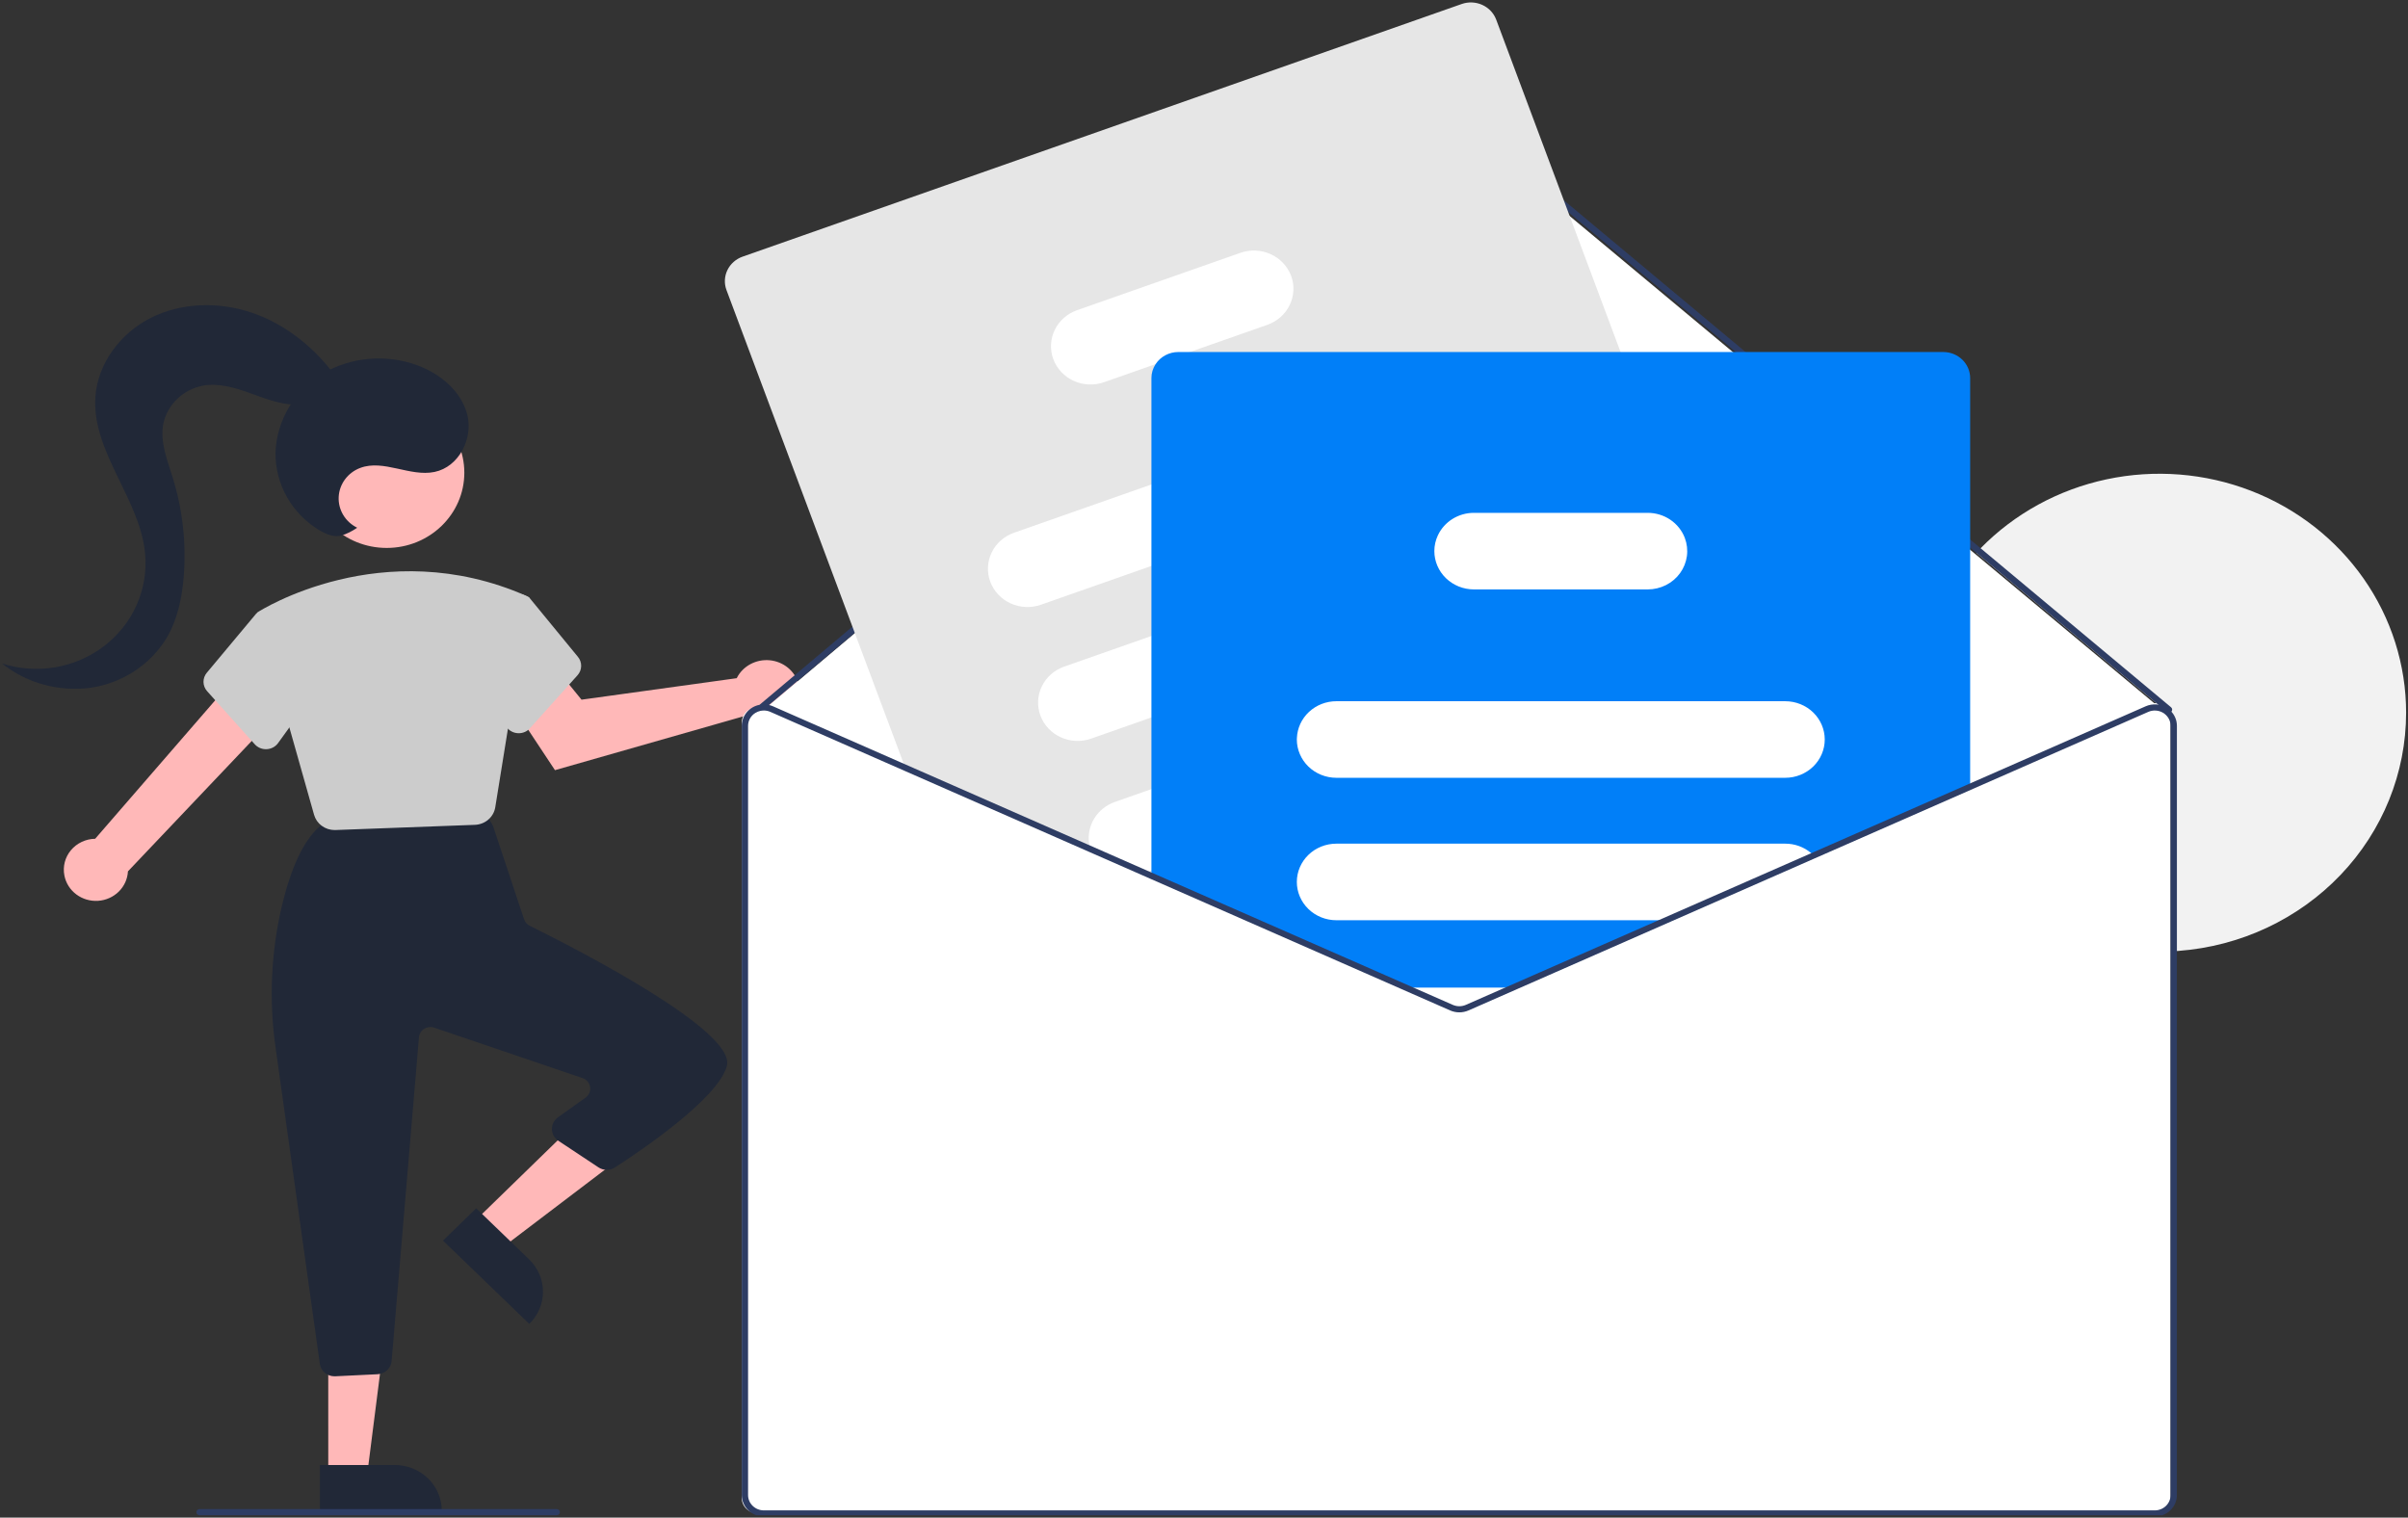 <svg width="238" height="150" viewBox="0 0 238 150" fill="none" xmlns="http://www.w3.org/2000/svg">
<rect x="0" y="0" width="238" height="150" fill="#333333" stroke="none"/>
<g id="undraw_newsletter_re_wrob" clip-path="url(#clip0_2670_20045)">
<path id="Vector" d="M237.813 70.439C237.814 76.388 235.497 82.117 231.326 86.482C227.156 90.847 221.439 93.526 215.318 93.984C215.112 93.999 214.902 94.014 214.693 94.023V71.611C214.693 71.386 214.642 71.165 214.542 70.963C214.443 70.761 214.298 70.583 214.118 70.442C214.097 70.421 214.074 70.403 214.049 70.387C214.027 70.37 214.003 70.353 213.977 70.339C213.758 70.202 213.507 70.121 213.246 70.102C212.986 70.084 212.725 70.129 212.487 70.233L212.228 69.682C212.511 69.557 212.819 69.492 213.131 69.491L195.334 54.635C195.472 54.484 195.615 54.336 195.759 54.187C199.114 50.76 203.453 48.387 208.214 47.374C212.976 46.361 217.941 46.755 222.47 48.504C226.998 50.254 230.88 53.28 233.615 57.19C236.351 61.1 237.813 65.715 237.813 70.439Z" fill="#F2F2F2"/>
<path id="Vector_2" d="M6.366 86.542C6.278 86.103 6.289 85.652 6.4 85.219C6.511 84.785 6.719 84.381 7.009 84.034C7.299 83.687 7.664 83.406 8.078 83.21C8.492 83.014 8.946 82.909 9.406 82.902L23.454 66.697L26.961 71.042L12.645 86.123C12.606 86.874 12.285 87.585 11.742 88.121C11.198 88.658 10.471 88.983 9.697 89.035C8.923 89.086 8.157 88.861 7.543 88.401C6.929 87.942 6.51 87.28 6.366 86.542Z" fill="#FFB8B8"/>
<path id="Vector_3" d="M73.075 66.597C72.976 66.735 72.889 66.88 72.814 67.031L57.476 69.155L55.146 66.29L50.224 69.131L54.851 76.121L73.558 70.778C74.052 71.211 74.67 71.488 75.33 71.572C75.99 71.656 76.662 71.544 77.254 71.25C77.847 70.956 78.333 70.494 78.648 69.925C78.963 69.357 79.092 68.709 79.018 68.068C78.944 67.426 78.67 66.822 78.233 66.336C77.796 65.849 77.216 65.503 76.571 65.343C75.925 65.183 75.245 65.218 74.621 65.442C73.996 65.666 73.457 66.069 73.075 66.597Z" fill="#FFB8B8"/>
<path id="Vector_4" d="M46.873 120.738L49.588 123.356L61.304 114.458L57.298 110.593L46.873 120.738Z" fill="#FFB8B8"/>
<path id="Vector_5" d="M52.313 130.85L43.782 122.619L47.064 119.425L52.299 124.476C52.732 124.893 53.075 125.389 53.31 125.936C53.545 126.482 53.667 127.068 53.668 127.66C53.669 128.252 53.55 128.838 53.318 129.385C53.086 129.933 52.744 130.43 52.313 130.85Z" fill="#212837"/>
<path id="Vector_6" d="M32.445 145.858H36.276L38.098 131.541H32.444L32.445 145.858Z" fill="#FFB8B8"/>
<path id="Vector_7" d="M43.663 149.304L31.624 149.304L31.624 144.797L39.011 144.797C39.622 144.797 40.227 144.913 40.791 145.14C41.355 145.366 41.868 145.698 42.3 146.117C42.732 146.535 43.075 147.032 43.309 147.579C43.542 148.126 43.663 148.712 43.663 149.304Z" fill="#212837"/>
<path id="Vector_8" d="M31.612 134.8L27.249 103.621C26.566 98.909 26.778 94.115 27.874 89.477C28.77 85.75 29.979 83.168 31.47 81.804C31.705 81.59 32.006 81.457 32.327 81.424L46.732 79.97C47.01 79.943 47.289 79.992 47.539 80.113C47.788 80.234 47.997 80.421 48.141 80.653L48.615 81.417C48.672 81.51 48.718 81.609 48.753 81.712L51.799 90.861C51.844 90.999 51.917 91.127 52.014 91.238C52.111 91.349 52.23 91.439 52.364 91.505C57.159 93.877 72.736 101.886 71.844 105.341C71.007 108.587 63.165 113.851 60.782 115.387C60.539 115.544 60.253 115.627 59.961 115.625C59.669 115.623 59.385 115.536 59.144 115.375L55.188 112.752C54.995 112.624 54.836 112.453 54.725 112.253C54.614 112.053 54.554 111.831 54.55 111.604C54.546 111.377 54.598 111.153 54.701 110.949C54.805 110.746 54.958 110.57 55.146 110.435L57.874 108.487C58.041 108.368 58.172 108.207 58.251 108.021C58.331 107.836 58.356 107.632 58.326 107.434C58.295 107.235 58.209 107.048 58.077 106.893C57.944 106.738 57.771 106.621 57.575 106.555L42.922 101.573C42.758 101.517 42.582 101.498 42.409 101.518C42.236 101.538 42.07 101.596 41.924 101.689C41.778 101.781 41.655 101.904 41.566 102.049C41.476 102.194 41.422 102.357 41.408 102.525L38.707 134.522C38.677 134.866 38.52 135.187 38.264 135.426C38.009 135.666 37.673 135.808 37.318 135.825L33.138 136.028C33.113 136.029 33.087 136.03 33.062 136.03C32.708 136.031 32.364 135.907 32.097 135.681C31.83 135.454 31.658 135.141 31.612 134.8Z" fill="#212837"/>
<path id="Vector_9" d="M38.219 54.156C42.457 54.156 45.893 50.827 45.893 46.72C45.893 42.613 42.457 39.284 38.219 39.284C33.981 39.284 30.545 42.613 30.545 46.72C30.545 50.827 33.981 54.156 38.219 54.156Z" fill="#FFB8B8"/>
<path id="Vector_10" d="M31.041 80.529L25.393 60.559L25.489 60.495C25.611 60.416 37.786 52.626 52.041 58.904L52.299 59.047L48.952 79.776C48.879 80.249 48.638 80.683 48.27 81.002C47.903 81.321 47.432 81.506 46.938 81.525L33.165 82.038C33.137 82.039 33.11 82.04 33.082 82.04C32.618 82.041 32.166 81.893 31.797 81.62C31.428 81.347 31.163 80.964 31.041 80.529Z" fill="#CCCCCC"/>
<path id="Vector_11" d="M25.178 73.56L20.473 68.318C20.247 68.066 20.119 67.745 20.113 67.41C20.107 67.076 20.223 66.751 20.44 66.492L25.358 60.605L29.133 61.602L31.135 68.391L27.485 73.442C27.358 73.62 27.191 73.766 26.996 73.871C26.801 73.976 26.584 74.036 26.361 74.046C26.335 74.048 26.308 74.048 26.282 74.048C26.073 74.049 25.866 74.005 25.675 73.921C25.484 73.837 25.315 73.714 25.178 73.56Z" fill="#CCCCCC"/>
<path id="Vector_12" d="M51.193 72.468C50.97 72.458 50.753 72.398 50.558 72.293C50.363 72.188 50.196 72.042 50.068 71.864L46.419 66.812L48.174 59.667L51.65 58.748L52.299 59.048L57.114 64.913C57.331 65.173 57.447 65.498 57.441 65.832C57.435 66.166 57.307 66.488 57.081 66.74L52.376 71.982C52.239 72.135 52.069 72.259 51.879 72.343C51.688 72.427 51.481 72.471 51.272 72.47C51.245 72.47 51.219 72.47 51.193 72.468Z" fill="#CCCCCC"/>
<path id="Union (Fill)" fill-rule="evenodd" clip-rule="evenodd" d="M75.799 69.898L143.567 12.78C143.937 12.468 144.479 12.466 144.851 12.777L213.505 69.992C213.614 70.03 213.719 70.081 213.817 70.142C213.842 70.157 213.866 70.173 213.889 70.191C213.914 70.207 213.937 70.225 213.958 70.246C214.139 70.388 214.284 70.567 214.384 70.771C214.484 70.975 214.536 71.198 214.536 71.424L214.536 148.048C214.535 148.452 214.37 148.84 214.076 149.126C213.782 149.412 213.383 149.573 212.966 149.573H74.881C74.465 149.573 74.066 149.412 73.772 149.126C73.478 148.84 73.312 148.452 73.312 148.048V71.424C73.312 71.169 73.378 70.918 73.504 70.694C73.629 70.47 73.81 70.28 74.031 70.142C74.186 70.046 74.357 69.975 74.536 69.935C74.589 69.924 74.642 69.915 74.696 69.91C74.757 69.902 74.819 69.898 74.881 69.898C74.881 69.898 75.2 69.898 75.799 69.898Z" fill="white"/>
<path id="Vector_13" d="M214.693 70.128C214.696 70.203 214.669 70.277 214.618 70.334C214.564 70.395 214.487 70.433 214.405 70.439C214.322 70.445 214.24 70.419 214.177 70.367L213.131 69.492L195.334 54.636L145.419 12.962C145.134 12.726 144.772 12.597 144.397 12.597C144.022 12.598 143.66 12.728 143.376 12.965L76.157 69.553L75.551 70.061C75.528 70.081 75.502 70.098 75.473 70.11C75.423 70.131 75.368 70.14 75.314 70.134C75.236 70.126 75.163 70.09 75.111 70.034C75.084 70.004 75.063 69.97 75.049 69.932C75.036 69.894 75.031 69.855 75.033 69.815C75.036 69.775 75.047 69.737 75.065 69.701C75.083 69.665 75.108 69.633 75.139 69.607L75.223 69.534L142.966 12.508C143.364 12.177 143.871 11.994 144.396 11.993C144.921 11.992 145.429 12.173 145.828 12.502L195.759 54.188L214.584 69.907C214.616 69.934 214.643 69.968 214.662 70.006C214.681 70.044 214.691 70.086 214.693 70.128Z" fill="#2E3D64"/>
<path id="Vector_14" d="M176.741 79.067L175.919 76.875L173.088 69.307L166.99 53.01L160.172 34.793L147.878 1.935C147.636 1.295 147.143 0.773 146.505 0.484C145.867 0.195 145.137 0.163 144.475 0.394L73.392 25.368C72.731 25.602 72.192 26.08 71.894 26.698C71.596 27.316 71.563 28.024 71.802 28.665L89.233 75.247L89.53 76.043L107.826 84.078L112.969 86.336L113.803 86.703L135.577 96.267L136.421 95.97L150.702 90.953L172.245 83.385L175.148 82.364C175.809 82.131 176.349 81.653 176.647 81.035C176.946 80.417 176.98 79.709 176.741 79.067Z" fill="#E6E6E6"/>
<path id="Vector_15" d="M146.934 40.267C146.58 39.324 145.854 38.555 144.915 38.13C143.977 37.705 142.903 37.658 141.929 37.999L113.803 47.884L100.221 52.655C99.739 52.824 99.295 53.084 98.916 53.419C98.537 53.754 98.23 54.158 98.013 54.609C97.795 55.059 97.671 55.546 97.648 56.043C97.625 56.54 97.703 57.036 97.878 57.504C98.052 57.971 98.321 58.401 98.667 58.767C99.013 59.134 99.431 59.431 99.896 59.642C100.361 59.852 100.864 59.972 101.376 59.994C101.889 60.016 102.401 59.94 102.883 59.77L113.803 55.934L144.594 45.117C145.567 44.773 146.36 44.07 146.799 43.16C147.237 42.251 147.286 41.211 146.934 40.267Z" fill="white"/>
<path id="Vector_16" d="M151.886 53.503C151.532 52.56 150.806 51.792 149.867 51.367C148.929 50.941 147.855 50.894 146.881 51.235L142.116 52.91L113.803 62.858L105.174 65.888C104.2 66.231 103.408 66.934 102.969 67.843C102.531 68.752 102.483 69.793 102.835 70.736C103.188 71.679 103.913 72.448 104.851 72.874C105.788 73.3 106.862 73.347 107.836 73.006L113.803 70.908L149.546 58.35C149.627 58.323 149.705 58.289 149.784 58.256C150.691 57.87 151.413 57.164 151.804 56.282C152.194 55.399 152.224 54.406 151.886 53.503Z" fill="white"/>
<path id="Vector_17" d="M156.892 66.879C156.538 65.936 155.812 65.168 154.875 64.743C153.937 64.317 152.863 64.27 151.89 64.611L138.527 69.307L128.182 72.943L113.803 77.993L110.179 79.267C109.341 79.563 108.633 80.127 108.171 80.866C107.709 81.605 107.521 82.474 107.639 83.33C107.675 83.585 107.737 83.836 107.826 84.078L112.969 86.337L113.803 86.043H113.809L139.901 76.876L154.552 71.729C155.525 71.386 156.319 70.683 156.758 69.773C157.196 68.864 157.245 67.823 156.892 66.879Z" fill="white"/>
<path id="Vector_18" d="M127.607 27.255C127.252 26.312 126.526 25.544 125.588 25.119C124.65 24.694 123.576 24.646 122.601 24.987L106.448 30.661C105.475 31.004 104.682 31.707 104.244 32.616C103.805 33.525 103.757 34.565 104.11 35.508C104.463 36.452 105.188 37.221 106.125 37.646C107.063 38.072 108.136 38.12 109.11 37.779L114.222 35.983L117.605 34.793L125.267 32.102C126.24 31.759 127.032 31.056 127.471 30.147C127.91 29.239 127.959 28.198 127.607 27.255Z" fill="white"/>
<path id="Vector_19" d="M192.069 34.793H116.459C116.013 34.793 115.574 34.903 115.183 35.111C114.792 35.319 114.462 35.618 114.222 35.983C113.948 36.395 113.802 36.876 113.803 37.366V86.703L135.577 96.267L138.645 97.614L143.491 99.742C143.775 99.867 144.083 99.931 144.394 99.931C144.706 99.931 145.013 99.867 145.297 99.742L150.143 97.614L165.309 90.953L179.444 84.744L194.725 78.035V37.366C194.725 36.684 194.445 36.03 193.947 35.547C193.449 35.065 192.773 34.793 192.069 34.793Z" fill="#017FF8"/>
<path id="Vector_20" d="M176.447 69.307H132.081C131.072 69.307 130.103 69.686 129.376 70.364C128.649 71.042 128.221 71.966 128.182 72.943C128.176 72.992 128.174 73.041 128.175 73.091C128.177 74.094 128.589 75.056 129.321 75.766C130.053 76.475 131.045 76.874 132.081 76.875H176.447C177.483 76.875 178.476 76.477 179.209 75.767C179.941 75.057 180.353 74.095 180.353 73.091C180.353 72.087 179.941 71.125 179.209 70.415C178.476 69.705 177.483 69.307 176.447 69.307Z" fill="white"/>
<path id="Vector_21" d="M178.975 84.287C178.271 83.703 177.374 83.383 176.447 83.385H132.081C131.045 83.385 130.052 83.784 129.319 84.493C128.587 85.203 128.175 86.165 128.175 87.169C128.175 88.173 128.587 89.135 129.319 89.845C130.052 90.555 131.045 90.954 132.081 90.954H165.309L179.444 84.744C179.301 84.579 179.144 84.426 178.975 84.287Z" fill="white"/>
<path id="Vector_22" d="M138.645 97.614L143.491 99.743C143.775 99.867 144.083 99.931 144.394 99.931C144.706 99.931 145.013 99.867 145.297 99.743L150.143 97.614H138.645Z" fill="white"/>
<path id="Vector_23" d="M166.524 53.173C166.249 52.445 165.75 51.816 165.094 51.371C164.438 50.926 163.657 50.688 162.856 50.688H145.672C144.922 50.688 144.188 50.898 143.557 51.292C142.927 51.686 142.427 52.248 142.117 52.91C141.885 53.4 141.766 53.933 141.767 54.472C141.768 55.475 142.18 56.437 142.912 57.146C143.644 57.856 144.637 58.255 145.672 58.256H162.856C163.485 58.256 164.104 58.109 164.661 57.828C165.218 57.547 165.697 57.14 166.057 56.641C166.417 56.142 166.647 55.566 166.729 54.962C166.81 54.359 166.74 53.745 166.524 53.173Z" fill="white"/>
<path id="Vector_24" d="M163.635 91.081L148.469 97.742L144.879 99.319C144.677 99.407 144.458 99.453 144.236 99.453C144.014 99.453 143.794 99.407 143.592 99.319L140.002 97.742H138.487L143.333 99.87C143.616 99.994 143.924 100.059 144.236 100.059C144.547 100.059 144.855 99.994 145.139 99.87L149.985 97.742L165.15 91.081H163.635ZM163.635 91.081L148.469 97.742L144.879 99.319C144.677 99.407 144.458 99.453 144.236 99.453C144.014 99.453 143.794 99.407 143.592 99.319L140.002 97.742H138.487L143.333 99.87C143.616 99.994 143.924 100.059 144.236 100.059C144.547 100.059 144.855 99.994 145.139 99.87L149.985 97.742L165.15 91.081H163.635ZM163.635 91.081L148.469 97.742L144.879 99.319C144.677 99.407 144.458 99.453 144.236 99.453C144.014 99.453 143.794 99.407 143.592 99.319L140.002 97.742H138.487L143.333 99.87C143.616 99.994 143.924 100.059 144.236 100.059C144.547 100.059 144.855 99.994 145.139 99.87L149.985 97.742L165.15 91.081H163.635ZM214.534 70.255C214.419 70.144 214.293 70.044 214.156 69.958C213.849 69.765 213.497 69.651 213.132 69.625C212.768 69.599 212.402 69.662 212.069 69.81L178.816 84.415L163.635 91.081L148.469 97.742L144.879 99.319C144.677 99.407 144.458 99.453 144.236 99.453C144.014 99.453 143.794 99.407 143.592 99.319L140.002 97.742L136.262 96.098L113.651 86.171L113.645 86.168L107.48 83.458L89.075 75.374L76.402 69.81C76.273 69.752 76.138 69.708 75.999 69.68C75.693 69.606 75.374 69.599 75.065 69.662C74.571 69.76 74.126 70.02 73.807 70.398C73.488 70.776 73.313 71.25 73.312 71.738V147.768C73.313 148.33 73.543 148.869 73.953 149.266C74.363 149.664 74.919 149.887 75.499 149.888H212.972C213.552 149.887 214.108 149.664 214.518 149.266C214.928 148.869 215.159 148.33 215.159 147.768V71.738C215.16 71.184 214.936 70.651 214.534 70.255ZM214.534 147.768C214.534 148.17 214.37 148.555 214.077 148.839C213.784 149.122 213.387 149.282 212.972 149.282H75.499C75.085 149.282 74.688 149.122 74.395 148.839C74.102 148.555 73.937 148.17 73.937 147.768V71.738C73.937 71.485 74.003 71.237 74.127 71.014C74.252 70.792 74.433 70.604 74.652 70.467C74.807 70.371 74.977 70.302 75.155 70.261C75.208 70.25 75.261 70.242 75.315 70.237C75.376 70.228 75.437 70.224 75.499 70.225C75.721 70.225 75.941 70.271 76.143 70.361L89.371 76.171L107.668 84.206L112.811 86.464L113.645 86.831L135.419 96.394L138.487 97.742L143.333 99.87C143.616 99.994 143.924 100.059 144.236 100.059C144.547 100.059 144.855 99.994 145.139 99.87L149.985 97.742L165.15 91.081L179.285 84.872L212.329 70.361C212.566 70.257 212.827 70.212 213.088 70.23C213.348 70.249 213.599 70.33 213.819 70.467C213.844 70.481 213.868 70.497 213.891 70.515C213.916 70.531 213.939 70.549 213.96 70.57C214.139 70.711 214.284 70.889 214.384 71.091C214.483 71.293 214.535 71.514 214.534 71.738L214.534 147.768ZM163.635 91.081L148.469 97.742L144.879 99.319C144.677 99.407 144.458 99.453 144.236 99.453C144.014 99.453 143.794 99.407 143.592 99.319L140.002 97.742H138.487L143.333 99.87C143.616 99.994 143.924 100.059 144.236 100.059C144.547 100.059 144.855 99.994 145.139 99.87L149.985 97.742L165.15 91.081H163.635ZM163.635 91.081L148.469 97.742L144.879 99.319C144.677 99.407 144.458 99.453 144.236 99.453C144.014 99.453 143.794 99.407 143.592 99.319L140.002 97.742H138.487L143.333 99.87C143.616 99.994 143.924 100.059 144.236 100.059C144.547 100.059 144.855 99.994 145.139 99.87L149.985 97.742L165.15 91.081H163.635ZM112.811 86.464L113.645 86.831V86.171L112.811 86.464ZM163.635 91.081L148.469 97.742L144.879 99.319C144.677 99.407 144.458 99.453 144.236 99.453C144.014 99.453 143.794 99.407 143.592 99.319L140.002 97.742H138.487L143.333 99.87C143.616 99.994 143.924 100.059 144.236 100.059C144.547 100.059 144.855 99.994 145.139 99.87L149.985 97.742L165.15 91.081H163.635Z" fill="#2E3D64"/>
<path id="Vector_25" d="M55.028 149.76H19.722C19.64 149.76 19.56 149.728 19.501 149.671C19.443 149.614 19.41 149.537 19.41 149.457C19.41 149.377 19.443 149.3 19.501 149.243C19.56 149.186 19.64 149.154 19.722 149.154H55.028C55.111 149.154 55.19 149.186 55.249 149.243C55.307 149.3 55.34 149.377 55.34 149.457C55.34 149.537 55.307 149.614 55.249 149.671C55.19 149.728 55.111 149.76 55.028 149.76Z" fill="#2E3D64"/>
<path id="Vector_26" d="M35.301 52.158C34.725 51.874 34.245 51.435 33.921 50.893C33.597 50.351 33.442 49.73 33.475 49.105C33.508 48.479 33.727 47.876 34.106 47.369C34.485 46.861 35.007 46.471 35.61 46.246C37.926 45.38 40.522 47.147 42.949 46.645C45.369 46.144 46.768 43.341 46.191 41.01C45.613 38.679 43.511 36.924 41.194 36.085C39.68 35.539 38.059 35.329 36.451 35.472C34.842 35.615 33.287 36.107 31.901 36.91C30.53 37.738 29.387 38.877 28.574 40.23C27.76 41.582 27.299 43.107 27.232 44.671C27.201 46.237 27.596 47.783 28.377 49.154C29.158 50.524 30.298 51.671 31.683 52.479C32.299 52.824 33.017 53.101 33.711 52.945C34.281 52.766 34.818 52.5 35.301 52.158Z" fill="#212837"/>
<path id="Vector_27" d="M32.814 36.729C30.772 34.104 28.016 31.948 24.808 30.879C21.601 29.811 17.936 29.896 14.923 31.407C11.911 32.917 9.664 35.917 9.43 39.196C9.04 44.653 13.852 49.292 14.345 54.741C14.502 56.468 14.213 58.206 13.504 59.798C12.795 61.39 11.688 62.786 10.284 63.86C8.879 64.934 7.221 65.653 5.458 65.952C3.696 66.251 1.884 66.12 0.187 65.572C1.396 66.536 2.797 67.248 4.304 67.662C5.81 68.076 7.389 68.184 8.94 67.979C10.489 67.754 11.967 67.197 13.267 66.35C14.566 65.502 15.655 64.385 16.454 63.08C17.537 61.257 17.981 59.139 18.154 57.041C18.425 53.726 18.058 50.39 17.071 47.204C16.531 45.466 15.799 43.677 16.141 41.893C16.336 40.965 16.809 40.112 17.499 39.442C18.19 38.772 19.069 38.313 20.026 38.122C21.574 37.841 23.157 38.299 24.634 38.826C26.112 39.352 27.602 39.962 29.176 39.997C30.75 40.032 32.465 39.334 33.073 37.926L32.814 36.729Z" fill="#212837"/>
</g>
<defs>
<clipPath id="clip0_2670_20045">
<rect width="237.627" height="149.52" fill="white" transform="translate(0.187 0.24)"/>
</clipPath>
</defs>
</svg>
